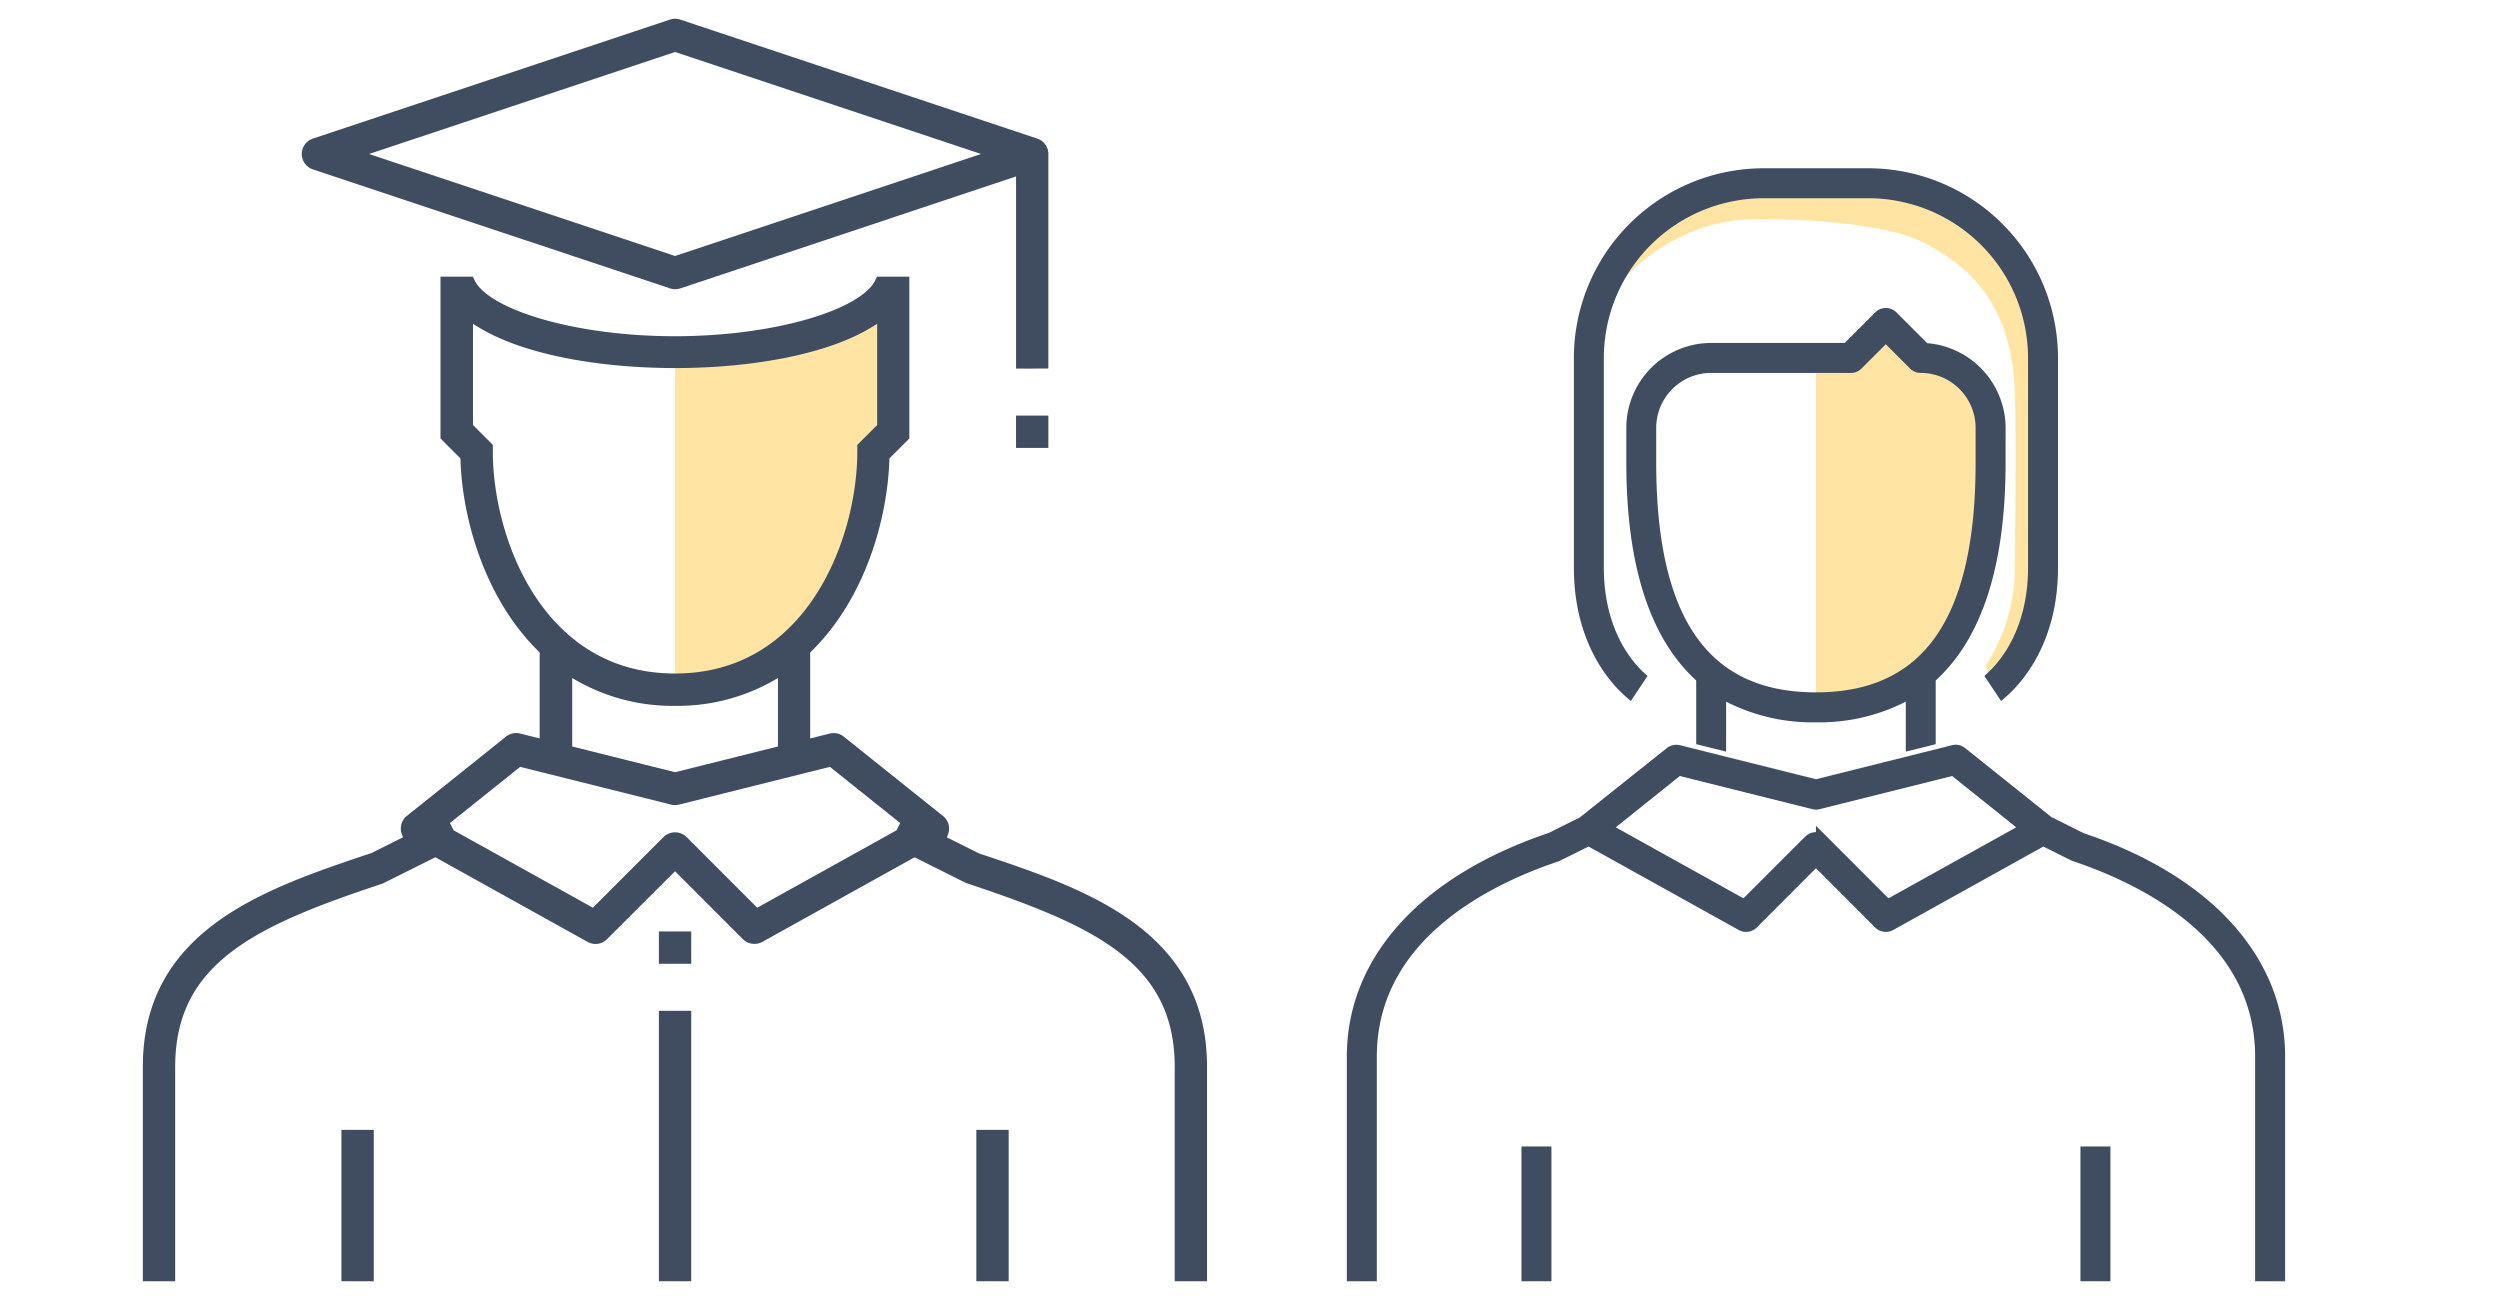 <svg xmlns="http://www.w3.org/2000/svg" xmlns:xlink="http://www.w3.org/1999/xlink" width="200" height="105" viewBox="0 0 200 105">
  <defs>
    <clipPath id="clip-icon-student">
      <rect width="200" height="105"/>
    </clipPath>
  </defs>
  <g id="icon-student" clip-path="url(#clip-icon-student)">
    <g id="Group_17392" data-name="Group 17392" transform="translate(-937.818 -1194)">
      <g id="Group_17465" data-name="Group 17465">
        <path id="Path_26630" data-name="Path 26630" d="M-1456.109,3344.787c1.221-2.747,6-6.605,11.363-6.7s11.43.521,14,1.916,6.9,4.006,7.185,11.784c.094,2.555.069,9.72,0,13.888a14.121,14.121,0,0,1-2.3,8.051c.229,1.979,1.341,1.054,1.341,1.054l3.161-5.652v-20.885l-2.2-6.706-7.185-5.461-7.952-.958h-8.143l-5.461,3.353-2.807,2.306S-1457.33,3347.535-1456.109,3344.787Z" transform="translate(2522.562 -2126.539)" fill="#ffe4a4"/>
        <path id="Path_26629" data-name="Path 26629" d="M-1439.468,3376.708v-27.2l3.031-.648,2.428-2.914,3.4,2.914,3.238,1.619,2.1,3.238-.81,8.257-2.914,10.2-7.448,4.533Z" transform="translate(2522.562 -2126.539)" fill="#ffe4a4"/>
        <path id="Path_26628" data-name="Path 26628" d="M-3953.178-3128.655v27.275l8.639-2.366,4.11-6.227,3.487-10.835.872-1.993v-10.835l-2.989,2.366-8.718,2.615Z" transform="translate(4945 4351)" fill="#ffe4a4"/>
      </g>
      <g id="Group_17390" data-name="Group 17390">
        <rect id="Rectangle_5629" data-name="Rectangle 5629" width="1.397" height="9.782" transform="translate(1060.036 1286.218)" fill="#404d61" stroke="#404d61" stroke-width="1"/>
        <rect id="Rectangle_5630" data-name="Rectangle 5630" width="1.397" height="9.782" transform="translate(1104.754 1286.218)" fill="#404d61" stroke="#404d61" stroke-width="1"/>
        <path id="Path_26622" data-name="Path 26622" d="M-1429.724,3375.869c1.206-1.062,3.955-4.122,3.955-9.927v-16.769a14.689,14.689,0,0,0-14.673-14.673h-8.385a14.689,14.689,0,0,0-14.673,14.673v16.769c0,5.8,2.749,8.865,3.955,9.927l.782-1.174c-1.07-.993-3.34-3.7-3.34-8.753v-16.769a13.291,13.291,0,0,1,13.276-13.276h8.385a13.291,13.291,0,0,1,13.275,13.276v16.769c0,5.033-2.271,7.75-3.341,8.75l.429.644Z" transform="translate(2527.728 -2126.538)" fill="#404d61" stroke="#404d61" stroke-width="1"/>
        <path id="Path_26624" data-name="Path 26624" d="M-1431.154,3351.583a6.327,6.327,0,0,0-5.743-6.265l-.254-.022-2.591-2.592a.7.7,0,0,0-.989,0l-2.589,2.591h-10.89a6.3,6.3,0,0,0-6.288,6.288v2.8c0,7.989,1.805,13.7,5.365,16.984l.225.208v4.928l1.395.347c0-.036,0-.073,0-.109v-4.064l1.015.512a14.669,14.669,0,0,0,6.671,1.456,14.669,14.669,0,0,0,6.671-1.456l1.015-.512v4.064c0,.036,0,.073,0,.109l1.395-.347v-4.928l.225-.208c3.559-3.28,5.365-9,5.365-16.984Zm-1.4,2.8c0,12.694-4.342,18.865-13.276,18.865s-13.276-6.171-13.276-18.865v-2.8a4.9,4.9,0,0,1,4.891-4.891h11.179a.7.7,0,0,0,.495-.2l2.3-2.3,2.3,2.3a.7.7,0,0,0,.495.2,4.9,4.9,0,0,1,4.891,4.891Z" transform="translate(2528.921 -2123.359)" fill="#404d61" stroke="#404d61" stroke-width="1"/>
        <path id="Path_26627" data-name="Path 26627" d="M-1439.468,3376.174l5.095,5.1a.712.712,0,0,0,.833.117l12.255-6.811,2.465,1.234c5.654,1.892,14.986,6.448,14.986,16.144v17.468h1.4v-17.468c0-7.694-5.743-14.037-15.756-17.4l-.091-.038-2.57-1.284-.046-.017-6.954-5.563a.691.691,0,0,0-.6-.133l-11.012,2.753-11.01-2.752a.719.719,0,0,0-.608.133l-7,5.578-2.571,1.284c-10.1,3.4-15.847,9.744-15.847,17.438v17.468h1.4v-17.468c0-9.7,9.332-14.252,14.894-16.105l2.557-1.273,12.254,6.81a.7.7,0,0,0,.833-.116Zm-5.711,3.735-11.2-6.226,5.9-4.724,10.844,2.711a.681.681,0,0,0,.341,0l10.841-2.711,5.9,4.724-11.2,6.226-5.217-5.218a.717.717,0,0,0-.989,0Z" transform="translate(2522.562 -2113.423)" fill="#404d61" stroke="#404d61" stroke-width="1"/>
      </g>
      <g id="Group_17391" data-name="Group 17391">
        <rect id="Rectangle_5631" data-name="Rectangle 5631" width="1.587" height="11.111" transform="translate(965.633 1284.889)" fill="#404d61" stroke="#404d61" stroke-width="1"/>
        <rect id="Rectangle_5632" data-name="Rectangle 5632" width="1.587" height="11.111" transform="translate(1016.425 1284.889)" fill="#404d61" stroke="#404d61" stroke-width="1"/>
        <rect id="Rectangle_5633" data-name="Rectangle 5633" width="1.587" height="20.635" transform="translate(991.029 1275.365)" fill="#404d61" stroke="#404d61" stroke-width="1"/>
        <path id="Path_26625" data-name="Path 26625" d="M-1368.437,3393.859l5.787,5.789a.812.812,0,0,0,.946.133l12.416-6.9,4.3,2.152c10.011,3.344,17.022,6.36,17.022,15.163v16.667h1.587V3410.2c0-10.622-9.508-13.792-17.9-16.588l-.1-.044-2.938-1.47.249-.668a.782.782,0,0,0,.051-.209.8.8,0,0,0-.3-.689l-7.936-6.348a.788.788,0,0,0-.686-.151l-2.19.548v-7.727l.237-.231c4.281-4.2,5.958-10.5,6.1-14.984l.01-.314,1.587-1.587V3347.5h-1.775c-1.233,2.614-8.4,4.762-16.479,4.762s-15.246-2.147-16.479-4.762h-1.774v12.233l1.587,1.587.01.314c.145,4.487,1.822,10.781,6.1,14.984l.237.231v7.727l-2.189-.546a.818.818,0,0,0-.69.151l-7.935,6.347a.8.8,0,0,0-.294.686.788.788,0,0,0,.051.211l.249.668-2.938,1.47c-8.492,2.841-18,6.011-18,16.633v16.667h1.587V3410.2c0-8.8,7.011-11.819,16.917-15.119l4.41-2.2,12.414,6.9a.789.789,0,0,0,.946-.131Zm-15.079-32.868v-.329l-1.587-1.587v-9.2l1.209.743c6.933,4.255,23.98,4.255,30.914,0l1.209-.743v9.2l-1.587,1.587v.329c0,7.057-4.094,18.254-15.079,18.254S-1383.516,3368.049-1383.516,3360.992Zm23.809,17.255v6.727l-8.73,2.183-8.73-2.183v-6.727l1.188.678a15.009,15.009,0,0,0,7.542,1.908,15.01,15.01,0,0,0,7.543-1.908Zm-15.217,19.855-11.609-6.451-.541-1.083,6.128-4.9,12.317,3.08a.811.811,0,0,0,.387,0l12.314-3.08,6.127,4.9-.54,1.083-11.609,6.452-5.925-5.927a.814.814,0,0,0-1.124,0Z" transform="translate(2360.26 -2130.864)" fill="#404d61" stroke="#404d61" stroke-width="1"/>
        <path id="Path_26626" data-name="Path 26626" d="M-1343.771,3361.484v-16.667a.793.793,0,0,0-.543-.754l-28.571-9.523a.774.774,0,0,0-.5,0l-28.571,9.523a.8.8,0,0,0-.543.754.8.8,0,0,0,.543.756l28.571,9.522a.826.826,0,0,0,.51,0l27.519-9.174v15.564Zm-29.365-7.979-26.061-8.687,26.061-8.687,26.062,8.687Z" transform="translate(2364.958 -2138.499)" fill="#404d61" stroke="#404d61" stroke-width="1"/>
        <rect id="Rectangle_5634" data-name="Rectangle 5634" width="1.587" height="1.587" transform="translate(1019.6 1227.747)" fill="#404d61" stroke="#404d61" stroke-width="1"/>
        <rect id="Rectangle_5635" data-name="Rectangle 5635" width="1.587" height="1.587" transform="translate(991.029 1269.016)" fill="#404d61" stroke="#404d61" stroke-width="1"/>
      </g>
    </g>
  </g>
</svg>
